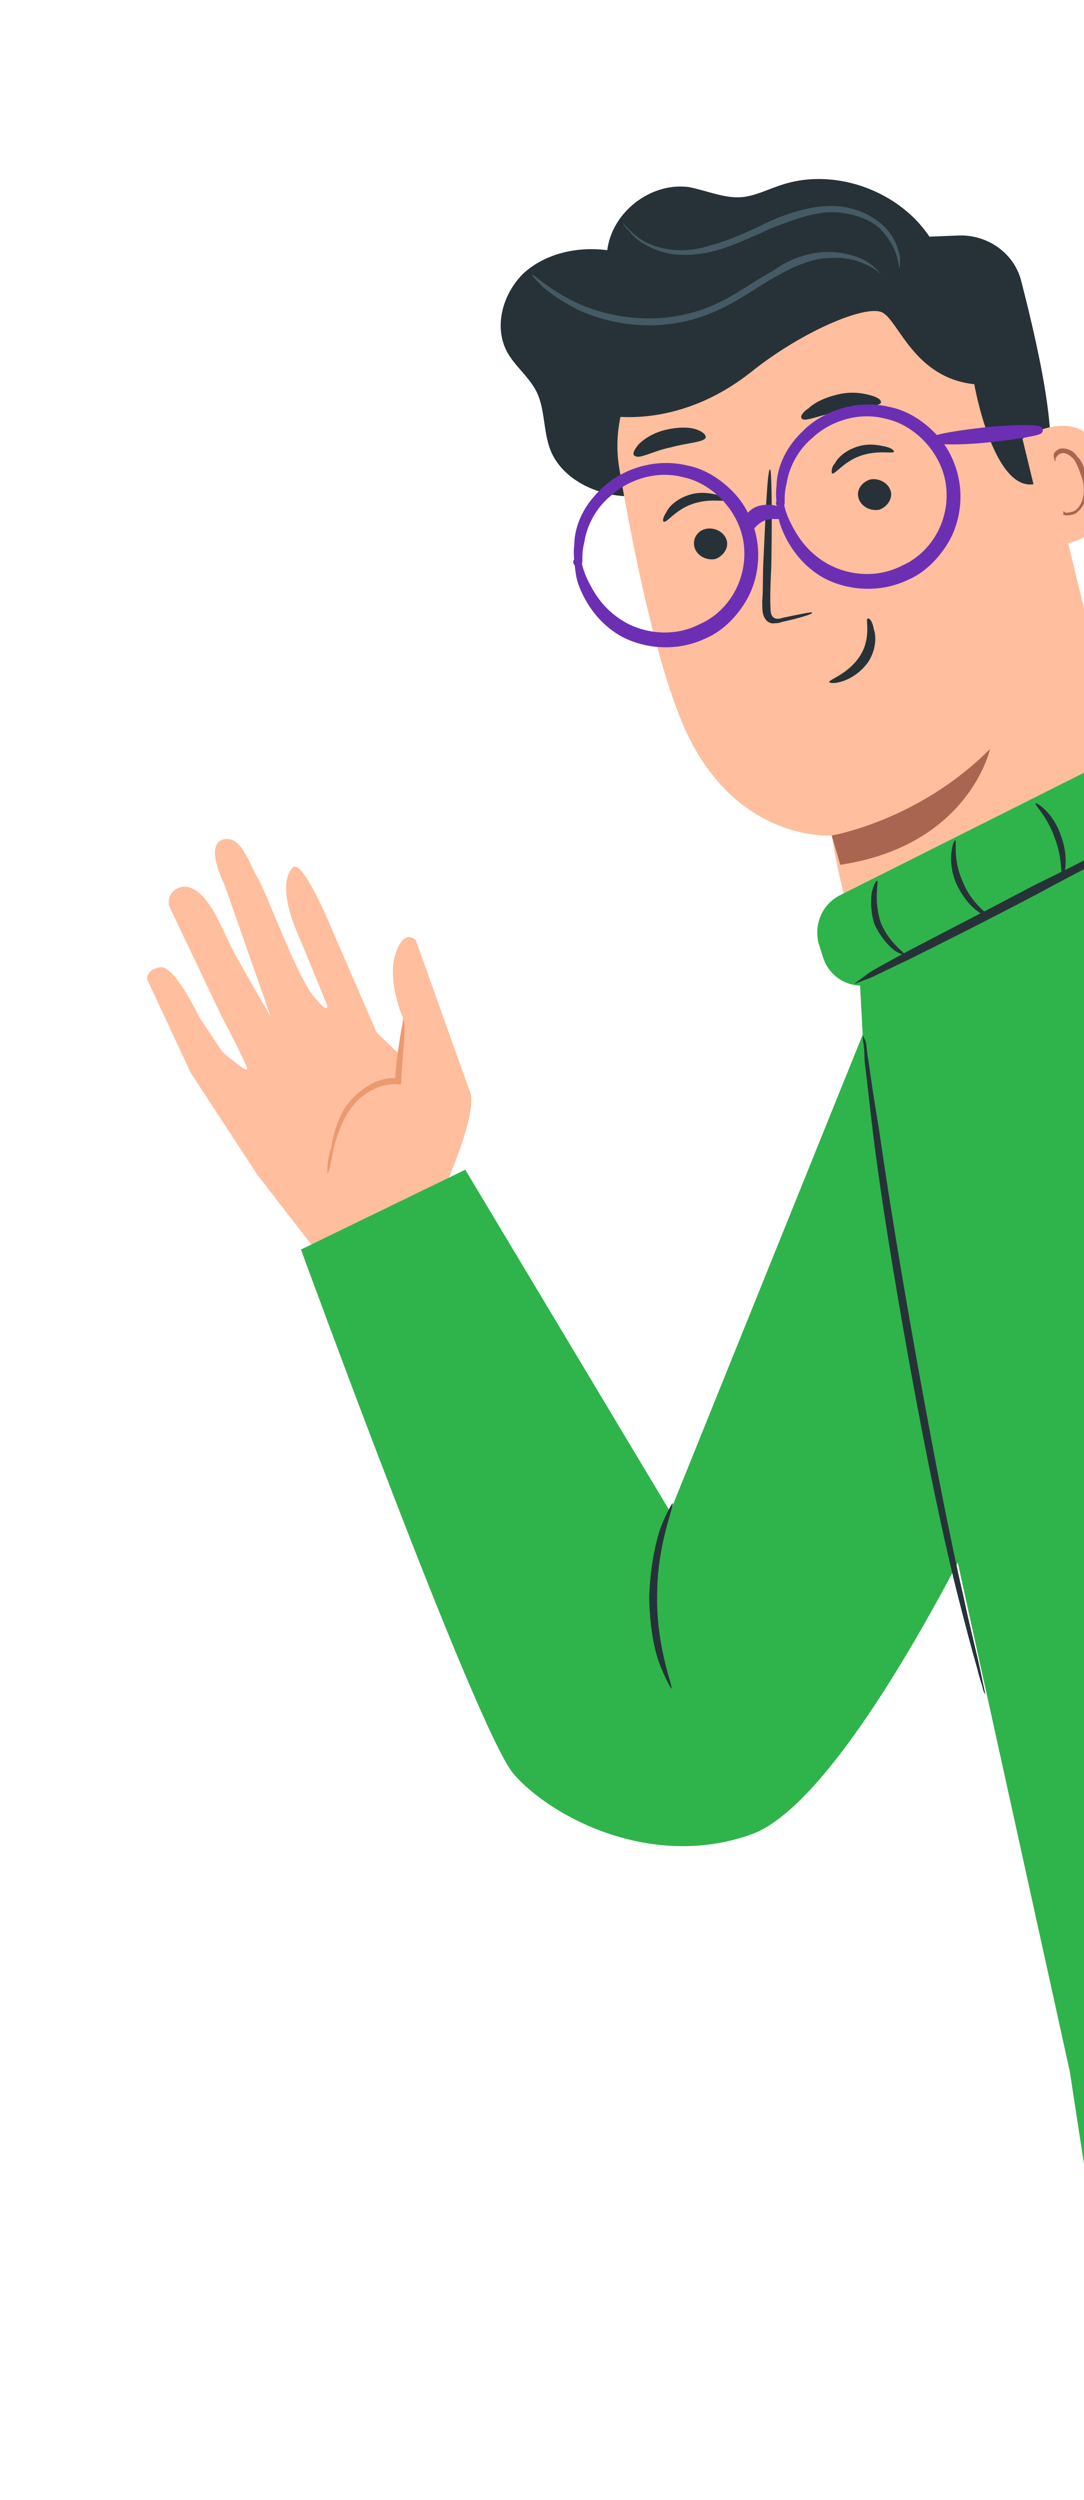 <svg width="138" height="318" viewBox="0 0 138 318" fill="none" xmlns="http://www.w3.org/2000/svg">
<path d="M55.952 152.529C55.952 152.529 60.639 142.563 59.923 139.154L52.939 119.605C52.939 119.605 51.393 117.895 50.289 121.517C49.313 124.942 51.276 129.445 51.276 129.445L51.127 134.391L47.943 131.331L42.355 118.437C42.355 118.437 38.525 109.072 37.269 110.353C36.012 111.633 36.138 114.657 37.802 118.545C39.499 122.595 41.598 127.748 41.598 127.748C41.598 127.748 42.101 129.337 40.061 126.884C37.858 124.465 33.782 113.118 32.791 111.631C31.802 110.145 30.787 106.12 28.387 106.794C25.986 107.467 28.571 112.517 28.571 112.517L34.49 129.409C34.49 129.409 30.752 122.906 30.189 121.838C29.463 120.804 27.996 117.045 26.776 115.267C25.521 113.327 24.18 112.592 23.044 112.83C21.13 113.401 21.505 115.187 21.505 115.187L28.177 129.209C28.177 129.209 31.556 135.618 31.462 135.977C31.402 136.498 28.285 133.762 28.285 133.762L25.315 129.302C25.315 129.302 22.261 122.825 20.441 123.037C18.621 123.25 18.732 124.582 18.732 124.582L24.277 136.468L32.761 149.432L40.204 159.055C40.204 159.055 47.27 156.385 47.663 156.642C47.928 157.095 55.952 152.529 55.952 152.529Z" fill="#FFBE9D"/>
<path d="M41.705 149.249C41.867 149.215 42.116 147.977 42.518 145.859C43.117 143.869 43.999 140.802 46.683 139.053C47.879 138.293 49.144 137.858 50.51 137.91L51.031 137.97L51.091 137.449C51.135 135.237 51.41 133.315 51.462 131.948C51.514 130.581 51.506 129.736 51.344 129.77C51.344 129.77 51.155 130.487 50.941 131.888C50.727 133.289 50.418 135.048 50.28 137.62L50.699 137.193C49.298 136.978 47.709 137.481 46.384 138.437C44.897 139.427 43.837 140.836 43.264 142.143C42.691 143.45 42.314 144.885 42.194 145.927C41.56 147.754 41.671 149.087 41.705 149.249Z" fill="#EB996E"/>
<path d="M110.073 131L85.315 192.295L59.234 148.79L38.316 158.943C38.316 158.943 60.628 220.018 65.366 225.633C70.069 231.086 82.853 237.893 95.627 233.347C108.563 228.768 127.654 187.305 127.654 187.305L110.073 131Z" fill="#2FB44B"/>
<path d="M85.464 214.804C85.789 214.736 83.528 209.618 83.66 202.98C83.629 196.377 85.956 191.313 85.597 191.218C85.597 191.218 84.828 192.397 84.066 194.421C83.339 196.607 82.782 199.605 82.652 203.022C82.684 206.405 83.169 209.524 83.937 211.566C84.704 213.608 85.464 214.804 85.464 214.804Z" fill="#263238"/>
<g opacity="0.3">
<g opacity="0.3">
<g opacity="0.3">
<path opacity="0.3" d="M121.761 200.406C119.087 199.781 117.081 197.49 116.049 194.995C115.017 192.5 114.762 189.672 114.542 187.007C113.788 176.149 113.419 164.702 112.631 153.682L121.488 199.107" fill="black"/>
</g>
</g>
</g>
<g opacity="0.3">
<g opacity="0.3">
<g opacity="0.3">
<path opacity="0.3" d="M84.594 212.275C83.099 212.42 81.724 211.522 80.802 210.359C79.88 209.197 79.574 207.736 79.267 206.275C78.596 200.654 80.948 194.906 85.469 191.415C83.287 197.974 82.642 205.397 84.594 212.275Z" fill="black"/>
</g>
</g>
</g>
<path d="M119.546 32.361C116.374 24.98 107.072 21.086 99.657 23.468C97.899 24.005 96.171 24.942 94.382 25.081C92.195 25.251 89.916 24.223 87.683 23.794C82.834 23.167 77.928 26.96 77.306 31.825C73.467 31.32 69.338 32.242 66.542 34.868C63.761 37.693 62.71 42.19 64.961 45.427C65.865 46.762 67.151 47.867 68.07 49.401C69.448 51.702 69.084 54.741 70.08 57.273C71.567 60.971 75.928 63.041 79.935 63.132C83.942 63.222 87.84 61.916 91.723 60.411" fill="#263238"/>
<path d="M107.188 112.8C106.297 109.056 105.882 106.278 105.882 106.278C105.882 106.278 93.158 107.265 86.751 91.706C83.548 83.926 80.722 70.698 78.876 59.803C77.108 49.904 83.997 40.739 93.891 39.37L127.746 34.937L128.959 40.262L145.439 107.932C147.604 117.8 138.917 124.789 128.887 126.973C119.04 128.941 109.353 122.668 107.188 112.8Z" fill="#FFBE9D"/>
<path d="M105.884 106.278C105.884 106.278 116.939 104.417 126.031 95.282C126.031 95.282 123.381 107.53 106.973 110.007L105.884 106.278Z" fill="#AA6550"/>
<path d="M76.731 52.743C76.731 52.743 85.909 55.042 95.705 47.257C102.108 42.144 110.241 38.703 112.322 39.746C114.403 40.789 116.367 48.063 124.03 48.873C124.03 48.873 126.536 63.13 132.009 61.501C135.923 60.394 132.299 44.619 130.012 35.764C129.137 32.219 125.755 29.873 122.162 29.951L111.594 30.369L98.553 34.994L84.733 39.88L74.338 45.102L76.731 52.743Z" fill="#263238"/>
<path d="M130.166 55.823C130.35 55.608 138.741 50.341 141.074 59.794C143.408 69.247 133.636 69.603 133.421 69.419C133.39 69.02 130.166 55.823 130.166 55.823Z" fill="#FFBE9D"/>
<path d="M135.284 65.06C135.284 65.06 135.483 65.045 135.697 65.229C135.896 65.213 136.493 65.167 136.875 64.937C137.822 64.261 138.295 62.619 137.758 60.854C137.497 60.072 137.237 59.289 136.777 58.522C136.333 57.954 135.706 57.602 135.308 57.632C134.712 57.679 134.544 58.093 134.36 58.308C134.376 58.508 134.391 58.707 134.391 58.707C134.391 58.707 134.177 58.523 134.146 58.124C134.131 57.924 134.115 57.725 134.299 57.51C134.482 57.295 134.864 57.065 135.063 57.049C135.858 56.987 136.684 57.325 137.144 58.092C137.786 58.644 138.063 59.626 138.339 60.608C138.692 62.588 138.235 64.43 136.906 65.336C136.325 65.582 135.728 65.628 135.315 65.459C135.499 65.244 135.284 65.06 135.284 65.06Z" fill="#AA6550"/>
<path d="M79.228 28.264C79.228 28.264 79.672 28.831 80.315 29.384C80.974 30.136 82.244 31.041 84.079 31.5C85.915 31.96 88.117 31.99 90.456 31.206C92.811 30.622 95.318 29.424 97.825 28.226C100.531 27.012 103.268 26.198 105.867 26.197C108.467 26.196 110.747 27.223 112.247 28.512C113.747 29.8 114.268 31.366 114.56 32.547C114.653 33.744 114.485 34.159 114.485 34.159C114.485 34.159 114.439 33.56 114.162 32.578C113.886 31.596 113.181 30.246 111.88 28.942C110.595 27.837 108.33 27.009 105.929 26.995C103.528 26.981 101.006 27.979 98.284 28.993C95.579 30.207 93.072 31.405 90.717 31.989C88.164 32.588 85.763 32.574 83.912 31.915C82.06 31.255 80.79 30.35 80.116 29.399C79.474 28.847 79.228 28.264 79.228 28.264Z" fill="#455A64"/>
<path d="M112.147 34.943C112.147 34.943 111.703 34.375 110.663 33.853C109.622 33.332 107.97 32.657 105.783 32.827C103.581 32.797 101.257 33.78 98.766 35.178C96.274 36.575 93.63 38.587 90.527 39.831C83.938 42.55 77.437 41.248 73.49 39.347C71.409 38.304 69.924 37.215 69.067 36.478C68.195 35.543 67.766 35.175 67.751 34.975C67.934 34.76 69.695 36.831 73.841 38.717C77.773 40.419 84.059 41.537 90.266 39.049C93.37 37.804 95.815 35.808 98.505 34.395C100.583 32.829 103.32 32.015 105.522 32.044C107.725 32.074 109.576 32.734 110.632 33.455C111.688 34.175 112.147 34.943 112.147 34.943Z" fill="#455A64"/>
<path d="M88.448 69.728C88.802 70.749 89.982 71.32 91.054 71.111C92.075 70.756 92.843 69.672 92.488 68.65C92.133 67.629 90.954 67.058 89.882 67.267C88.664 67.527 88.093 68.707 88.448 69.728Z" fill="#263238"/>
<path d="M84.497 66.359C84.89 66.549 85.943 64.875 88.132 64.114C90.32 63.354 92.134 63.868 92.375 63.62C92.471 63.424 92.026 63.088 91.145 62.903C90.263 62.719 89.039 62.491 87.58 62.998C86.267 63.454 85.252 64.297 84.871 65.084C84.44 65.724 84.3 66.263 84.497 66.359Z" fill="#263238"/>
<path d="M109.324 63.453C109.679 64.475 110.858 65.046 111.93 64.837C112.952 64.482 113.72 63.397 113.365 62.376C113.01 61.355 111.83 60.784 110.758 60.993C109.591 61.398 108.969 62.432 109.324 63.453Z" fill="#263238"/>
<path d="M105.912 60.224C106.305 60.414 107.359 58.74 109.547 57.98C111.736 57.219 113.55 57.733 113.791 57.486C113.886 57.289 113.442 56.953 112.56 56.769C111.679 56.585 110.455 56.356 108.996 56.863C107.682 57.319 106.667 58.163 106.287 58.949C105.804 59.444 105.861 60.078 105.912 60.224Z" fill="#263238"/>
<path d="M103.402 77.939C103.351 77.793 101.987 78.104 99.698 78.573C99.114 78.775 98.626 78.782 98.328 78.395C98.029 78.008 98.118 77.323 98.061 76.688C98.043 75.223 98.119 73.561 98.196 71.9C98.305 65.157 98.237 59.784 98.04 59.689C97.698 59.645 97.475 65.119 97.168 71.766C97.092 73.428 97.161 75.039 97.034 76.555C97.091 77.189 96.907 78.071 97.503 78.845C97.801 79.232 98.34 79.372 98.632 79.27C98.974 79.315 99.412 79.162 99.558 79.112C102.14 78.542 103.453 78.085 103.402 77.939Z" fill="#263238"/>
<path d="M110.447 78.686C110.155 78.787 110.966 81.121 109.481 83.436C107.996 85.751 105.465 86.467 105.567 86.759C105.618 86.905 106.303 86.994 107.324 86.639C108.345 86.284 109.703 85.485 110.661 84.007C111.473 82.58 111.6 81.064 111.245 80.043C111.087 79.117 110.738 78.584 110.447 78.686Z" fill="#263238"/>
<path d="M102.065 53.234C102.414 53.767 104.501 52.714 107.133 52.29C109.715 51.72 112.011 51.739 112.151 51.2C112.195 50.858 111.751 50.521 110.673 50.242C109.595 49.963 108.225 49.785 106.569 50.197C105.059 50.558 103.651 51.211 102.928 51.953C102.249 52.352 101.817 52.993 102.065 53.234Z" fill="#263238"/>
<path d="M80.827 57.998C81.468 58.43 83.067 57.384 85.356 56.915C87.596 56.3 89.549 56.275 89.835 55.686C89.879 55.343 89.581 54.956 88.649 54.626C87.717 54.296 86.251 54.315 84.742 54.676C83.232 55.037 82.02 55.785 81.297 56.527C80.72 57.218 80.434 57.808 80.827 57.998Z" fill="#263238"/>
<path d="M99.913 61.472L99.912 61.486L99.908 61.498C99.695 62.319 99.664 62.971 99.661 63.422C99.661 63.504 99.662 63.582 99.662 63.656C99.663 63.778 99.664 63.886 99.659 63.967C99.656 64.031 99.649 64.108 99.624 64.175C99.618 64.192 99.61 64.211 99.598 64.231C99.601 64.249 99.605 64.268 99.609 64.29C99.63 64.403 99.666 64.573 99.727 64.791C99.847 65.227 100.064 65.858 100.448 66.626C101.222 68.173 102.449 70.257 105.028 71.798C107.605 73.338 111.491 73.933 114.92 72.166L114.927 72.162L114.934 72.159C118.578 70.573 121.167 66.482 120.685 61.904C120.225 57.531 116.618 53.884 112.921 53.069L112.921 53.069L112.91 53.066C109.189 52.052 105.511 53.443 103.311 55.486L103.311 55.486L103.301 55.494C101.085 57.334 100.143 59.846 99.913 61.472ZM99.031 63.905C99.045 63.869 99.063 63.84 99.084 63.817C99.04 63.377 98.983 62.636 99.088 61.873C99.104 59.961 99.891 57.362 102.358 55.012C104.637 52.67 108.857 50.971 113.158 51.985C115.314 52.393 117.334 53.654 118.973 55.359C120.627 57.079 121.719 59.483 121.981 61.973C122.243 64.463 121.676 67.041 120.416 69.068C119.167 71.077 117.454 72.731 115.431 73.579C111.433 75.466 106.949 74.682 104.234 72.864C101.523 71.049 100.204 68.462 99.616 66.851C99.317 66.032 99.229 65.196 99.186 64.787L99.186 64.783L99.186 64.781L99.185 64.779L99.185 64.776L99.185 64.774L99.185 64.772L99.184 64.769L99.184 64.767L99.184 64.764L99.184 64.762L99.183 64.76L99.183 64.757L99.183 64.755L99.183 64.753L99.182 64.751L99.182 64.748L99.182 64.746L99.182 64.744L99.181 64.741L99.181 64.739L99.181 64.737L99.181 64.734L99.18 64.732L99.18 64.73L99.18 64.728L99.18 64.725L99.18 64.723L99.179 64.721L99.179 64.719L99.179 64.716L99.179 64.714L99.178 64.712L99.178 64.71L99.178 64.707L99.178 64.705L99.177 64.703L99.177 64.701L99.177 64.698L99.177 64.696L99.177 64.694L99.176 64.692L99.176 64.69L99.176 64.687L99.176 64.685L99.175 64.683L99.175 64.681L99.175 64.679L99.175 64.677L99.174 64.674L99.174 64.672L99.174 64.67L99.174 64.668L99.174 64.666L99.173 64.664L99.173 64.662L99.173 64.659L99.173 64.657L99.172 64.655L99.172 64.653L99.172 64.651L99.172 64.649L99.171 64.647L99.171 64.645L99.171 64.642L99.171 64.64L99.171 64.638L99.17 64.636L99.17 64.634L99.17 64.632L99.17 64.63L99.169 64.628L99.169 64.626L99.169 64.624L99.169 64.622L99.169 64.62L99.168 64.618L99.168 64.616L99.168 64.614L99.168 64.612L99.168 64.61L99.167 64.608L99.167 64.606L99.167 64.604L99.167 64.602L99.167 64.6L99.166 64.598L99.166 64.596L99.166 64.594L99.166 64.592L99.165 64.59L99.165 64.588L99.165 64.586L99.165 64.584L99.165 64.582L99.165 64.58L99.164 64.578L99.164 64.576L99.164 64.574L99.164 64.572L99.163 64.57L99.163 64.568L99.163 64.566L99.163 64.564L99.163 64.563L99.162 64.561L99.162 64.559L99.162 64.557L99.162 64.555L99.162 64.553L99.162 64.551L99.161 64.549L99.161 64.547L99.161 64.546L99.161 64.544L99.16 64.542L99.16 64.54L99.16 64.538L99.16 64.536L99.16 64.534L99.159 64.533L99.159 64.531L99.159 64.529L99.159 64.527L99.159 64.525L99.159 64.524L99.158 64.522L99.158 64.52L99.158 64.518L99.158 64.516L99.158 64.515L99.157 64.513L99.157 64.511L99.157 64.509L99.157 64.507L99.157 64.506L99.156 64.504L99.156 64.502L99.156 64.501L99.156 64.499L99.156 64.497L99.156 64.495L99.155 64.494L99.155 64.492L99.155 64.49L99.155 64.488L99.155 64.487L99.154 64.485L99.154 64.483L99.154 64.482L99.154 64.48L99.154 64.478L99.154 64.477L99.153 64.475L99.153 64.473L99.153 64.472L99.153 64.47L99.153 64.468L99.153 64.466L99.152 64.465L99.152 64.463L99.152 64.462L99.152 64.46L99.152 64.458L99.151 64.457L99.151 64.455L99.151 64.454L99.151 64.452L99.151 64.45L99.151 64.449L99.15 64.447L99.15 64.445L99.15 64.444L99.15 64.442L99.15 64.441L99.15 64.439L99.15 64.438L99.149 64.436L99.149 64.434L99.149 64.433L99.149 64.431L99.149 64.43L99.148 64.428L99.148 64.427L99.148 64.425L99.148 64.424L99.148 64.422L99.148 64.421L99.147 64.419L99.147 64.418L99.147 64.416L99.147 64.415L99.147 64.413L99.147 64.412L99.147 64.41L99.146 64.409L99.146 64.407L99.146 64.406L99.146 64.404L99.146 64.403L99.146 64.401L99.145 64.4L99.145 64.398L99.145 64.397L99.145 64.395L99.145 64.394L99.145 64.393L99.145 64.391L99.144 64.39L99.144 64.388L99.144 64.387L99.144 64.385L99.144 64.384L99.144 64.383L99.144 64.381L99.143 64.38L99.143 64.379L99.143 64.377L99.143 64.376L99.143 64.374L99.143 64.373L99.143 64.372L99.142 64.37L99.142 64.369L99.142 64.368L99.142 64.366L99.142 64.365L99.142 64.364L99.142 64.362L99.141 64.361L99.141 64.36L99.141 64.358L99.141 64.357L99.141 64.356L99.141 64.354L99.141 64.353L99.141 64.352L99.14 64.35L99.14 64.349L99.14 64.348L99.14 64.347L99.14 64.345L99.14 64.344L99.139 64.343L99.139 64.342L99.139 64.34L99.139 64.339L99.139 64.338L99.139 64.337L99.139 64.335L99.139 64.334L99.138 64.333L99.138 64.332L99.138 64.331L99.138 64.329L99.138 64.328L99.138 64.327L99.138 64.326L99.138 64.325L99.138 64.323L99.137 64.322L99.137 64.321L99.137 64.32L99.137 64.319L99.137 64.317L99.137 64.316L99.137 64.315L99.136 64.314L99.136 64.313L99.136 64.312L99.136 64.311L99.136 64.309L99.136 64.308L99.136 64.307L99.136 64.306L99.135 64.305L99.135 64.304L99.135 64.303L99.135 64.302L99.135 64.301L99.135 64.299L99.135 64.298L99.135 64.297L99.135 64.296L99.135 64.295L99.134 64.294L99.134 64.293L99.134 64.292L99.134 64.291L99.134 64.29L99.134 64.289L99.134 64.288L99.134 64.287L99.133 64.286L99.133 64.285L99.133 64.284L99.133 64.283L99.133 64.282L99.133 64.281L99.133 64.28L99.133 64.279L99.133 64.278L99.133 64.277L99.132 64.276L99.132 64.275L99.132 64.274L99.132 64.273L99.132 64.272L99.132 64.271L99.132 64.27L99.132 64.269L99.132 64.268L99.132 64.267L99.132 64.266L99.131 64.265L99.131 64.264L99.131 64.263L99.131 64.263L99.131 64.262L99.131 64.261L99.131 64.26L99.131 64.259L99.131 64.258L99.13 64.257C99.111 64.237 99.089 64.21 99.07 64.18C99.055 64.157 99.036 64.123 99.025 64.081C99.013 64.039 99.005 63.975 99.031 63.905Z" fill="#6C2FB4" stroke="#6C2FB4" stroke-width="0.463"/>
<path d="M74.164 68.913L74.162 68.927L74.159 68.939C73.946 69.76 73.914 70.412 73.912 70.863C73.911 70.945 73.912 71.023 73.912 71.097C73.913 71.219 73.914 71.327 73.91 71.407C73.906 71.472 73.899 71.549 73.875 71.616C73.869 71.633 73.86 71.652 73.849 71.672C73.852 71.69 73.855 71.709 73.859 71.731C73.88 71.844 73.917 72.014 73.977 72.232C74.098 72.668 74.315 73.299 74.698 74.067C75.472 75.614 76.7 77.698 79.278 79.239C81.855 80.779 85.742 81.374 89.171 79.607L89.177 79.603L89.184 79.6C92.828 78.014 95.417 73.923 94.935 69.345C94.475 64.972 90.868 61.325 87.172 60.51L87.172 60.511L87.161 60.508C83.439 59.493 79.761 60.884 77.561 62.927L77.561 62.927L77.552 62.935C75.335 64.775 74.393 67.287 74.164 68.913ZM73.209 71.528C73.195 71.4 73.252 71.305 73.333 71.243C73.29 70.802 73.234 70.069 73.339 69.314C73.354 67.402 74.141 64.803 76.609 62.453C78.887 60.112 83.108 58.412 87.409 59.426C89.564 59.834 91.584 61.095 93.224 62.8C94.878 64.52 95.969 66.925 96.231 69.414C96.493 71.903 95.926 74.482 94.666 76.509C93.418 78.518 91.705 80.172 89.682 81.02C85.684 82.908 81.2 82.123 78.484 80.305C75.773 78.49 74.454 75.903 73.867 74.293C73.568 73.473 73.48 72.637 73.437 72.229L73.436 72.225L73.436 72.222L73.436 72.22L73.436 72.217L73.435 72.215L73.435 72.213L73.435 72.21L73.435 72.208L73.434 72.206L73.434 72.203L73.434 72.201L73.434 72.198L73.433 72.196L73.433 72.194L73.433 72.192L73.433 72.189L73.432 72.187L73.432 72.185L73.432 72.182L73.432 72.18L73.431 72.178L73.431 72.175L73.431 72.173L73.431 72.171L73.43 72.169L73.43 72.166L73.43 72.164L73.43 72.162L73.43 72.159L73.429 72.157L73.429 72.155L73.429 72.153L73.428 72.151L73.428 72.148L73.428 72.146L73.428 72.144L73.428 72.142L73.427 72.139L73.427 72.137L73.427 72.135L73.427 72.133L73.427 72.131L73.426 72.128L73.426 72.126L73.426 72.124L73.425 72.122L73.425 72.12L73.425 72.118L73.425 72.115L73.425 72.113L73.424 72.111L73.424 72.109L73.424 72.107L73.424 72.105L73.424 72.103L73.423 72.1L73.423 72.098L73.423 72.096L73.423 72.094L73.422 72.092L73.422 72.09L73.422 72.088L73.422 72.086L73.421 72.084L73.421 72.081L73.421 72.079L73.421 72.077L73.421 72.075L73.42 72.073L73.42 72.071L73.42 72.069L73.42 72.067L73.419 72.065L73.419 72.063L73.419 72.061L73.419 72.059L73.419 72.057L73.418 72.055L73.418 72.053L73.418 72.051L73.418 72.049L73.418 72.047L73.417 72.045L73.417 72.043L73.417 72.041L73.417 72.039L73.417 72.037L73.416 72.035L73.416 72.033L73.416 72.031L73.416 72.029L73.415 72.027L73.415 72.025L73.415 72.023L73.415 72.021L73.415 72.019L73.415 72.017L73.414 72.015L73.414 72.013L73.414 72.011L73.414 72.009L73.413 72.007L73.413 72.005L73.413 72.004L73.413 72.002L73.413 72L73.412 71.998L73.412 71.996L73.412 71.994L73.412 71.992L73.412 71.99L73.412 71.989L73.411 71.987L73.411 71.985L73.411 71.983L73.411 71.981L73.41 71.979L73.41 71.977L73.41 71.976L73.41 71.974L73.41 71.972L73.41 71.97L73.409 71.968L73.409 71.966L73.409 71.965L73.409 71.963L73.409 71.961L73.408 71.959L73.408 71.957L73.408 71.956L73.408 71.954L73.408 71.952L73.407 71.95L73.407 71.949L73.407 71.947L73.407 71.945L73.407 71.943L73.407 71.942L73.406 71.94L73.406 71.938L73.406 71.936L73.406 71.935L73.406 71.933L73.406 71.931L73.405 71.93L73.405 71.928L73.405 71.926L73.405 71.924L73.405 71.923L73.404 71.921L73.404 71.919L73.404 71.918L73.404 71.916L73.404 71.914L73.403 71.913L73.403 71.911L73.403 71.909L73.403 71.908L73.403 71.906L73.403 71.904L73.403 71.903L73.402 71.901L73.402 71.899L73.402 71.898L73.402 71.896L73.402 71.894L73.401 71.893L73.401 71.891L73.401 71.89L73.401 71.888L73.401 71.886L73.401 71.885L73.4 71.883L73.4 71.882L73.4 71.88L73.4 71.879L73.4 71.877L73.4 71.875L73.399 71.874L73.399 71.872L73.399 71.871L73.399 71.869L73.399 71.868L73.399 71.866L73.398 71.865L73.398 71.863L73.398 71.862L73.398 71.86L73.398 71.859L73.398 71.857L73.397 71.856L73.397 71.854L73.397 71.853L73.397 71.851L73.397 71.85L73.397 71.848L73.397 71.847L73.396 71.845L73.396 71.844L73.396 71.842L73.396 71.841L73.396 71.839L73.396 71.838L73.395 71.837L73.395 71.835L73.395 71.834L73.395 71.832L73.395 71.831L73.395 71.829L73.395 71.828L73.394 71.826L73.394 71.825L73.394 71.824L73.394 71.822L73.394 71.821L73.394 71.82L73.394 71.818L73.393 71.817L73.393 71.815L73.393 71.814L73.393 71.813L73.393 71.811L73.393 71.81L73.393 71.809L73.392 71.807L73.392 71.806L73.392 71.805L73.392 71.803L73.392 71.802L73.392 71.801L73.392 71.799L73.391 71.798L73.391 71.797L73.391 71.795L73.391 71.794L73.391 71.793L73.391 71.791L73.391 71.79L73.391 71.789L73.39 71.788L73.39 71.786L73.39 71.785L73.39 71.784L73.39 71.783L73.39 71.781C73.298 71.738 73.222 71.657 73.209 71.528Z" fill="#6C2FB4" stroke="#6C2FB4" stroke-width="0.463"/>
<path d="M125.854 56.04C124.015 56.233 122.369 56.303 121.177 56.299C120.582 56.297 120.096 56.276 119.755 56.243C119.585 56.226 119.443 56.206 119.339 56.18C119.289 56.168 119.235 56.151 119.188 56.127C119.164 56.115 119.133 56.096 119.103 56.067C119.073 56.038 119.034 55.985 119.026 55.908C119.017 55.825 119.05 55.761 119.077 55.725C119.103 55.69 119.134 55.666 119.155 55.652C119.199 55.621 119.252 55.597 119.301 55.578C119.403 55.538 119.545 55.496 119.715 55.454C120.059 55.368 120.55 55.271 121.146 55.17C122.338 54.967 123.966 54.744 125.699 54.562C127.537 54.368 129.184 54.298 130.376 54.302C130.971 54.304 131.457 54.325 131.798 54.358C131.967 54.375 132.109 54.396 132.213 54.421C132.264 54.434 132.318 54.45 132.365 54.474C132.388 54.486 132.42 54.505 132.449 54.534C132.479 54.563 132.519 54.616 132.527 54.693C132.535 54.771 132.506 54.833 132.48 54.87C132.455 54.905 132.426 54.93 132.405 54.946C132.362 54.977 132.311 55.002 132.263 55.021C132.166 55.061 132.03 55.102 131.868 55.144C131.539 55.228 131.067 55.323 130.484 55.423C129.316 55.624 127.689 55.846 125.854 56.04Z" fill="#6C2FB4" stroke="#6C2FB4" stroke-width="0.463"/>
<path d="M95.009 67.445L94.98 67.421L94.96 67.389L95.155 67.264C94.96 67.389 94.96 67.389 94.96 67.389L94.96 67.389L94.96 67.389L94.959 67.388L94.958 67.386L94.954 67.38C94.951 67.375 94.948 67.369 94.943 67.361C94.934 67.346 94.923 67.324 94.91 67.298C94.885 67.245 94.854 67.171 94.829 67.08C94.78 66.903 94.751 66.653 94.847 66.385C95.009 65.678 95.61 64.951 96.468 64.638L96.468 64.638L96.478 64.634C97.511 64.312 98.391 64.425 98.872 64.601C99.193 64.673 99.408 64.771 99.542 64.915C99.682 65.066 99.7 65.235 99.71 65.335C99.71 65.338 99.711 65.342 99.711 65.345L99.717 65.4L99.698 65.451C99.612 65.678 99.404 65.751 99.235 65.776C99.09 65.798 98.909 65.795 98.728 65.792C98.702 65.792 98.675 65.791 98.649 65.791C98.216 65.786 97.696 65.796 97.157 66.041C96.609 66.29 96.214 66.668 95.918 66.976C95.883 67.013 95.849 67.049 95.815 67.085C95.712 67.195 95.615 67.297 95.534 67.368C95.48 67.414 95.41 67.468 95.33 67.496C95.235 67.529 95.114 67.529 95.009 67.445Z" fill="#6C2FB4" stroke="#6C2FB4" stroke-width="0.463"/>
<path d="M149.331 106.489C149.331 106.489 168.686 109.883 175.565 121.659C179.004 127.546 201.086 171.382 201.086 171.382C201.086 171.382 236.026 257.092 235.525 266.01L145.673 299.786C142.821 297.504 140.935 294.171 140.348 290.566L136.186 263.475L111.027 149.273C110.857 148.461 110.652 147.487 110.644 146.642L109.461 124.858L106.579 115.972L145.818 96.21L149.331 106.489Z" fill="#2FB44B"/>
<path d="M150.233 98.673C149.098 95.691 145.802 94.519 143.016 95.781L106.982 113.853C104.683 115.014 103.665 117.431 104.176 119.866L104.679 121.455C105.557 124.83 109.281 126.421 112.289 124.603L147.82 104.942C150.153 103.944 151.265 101.168 150.233 98.673Z" fill="#2FB44B"/>
<path d="M108.846 125.156C108.846 125.156 109.461 124.857 110.726 124.423C112.119 123.791 113.802 122.929 115.81 121.999C119.954 119.943 125.782 117.025 132.191 113.646C135.233 111.99 137.984 110.565 140.736 109.141C141.838 108.74 142.906 108.176 143.974 107.613C144.427 107.349 144.88 107.084 145.299 106.657C145.427 106.461 145.718 106.23 145.846 106.034C145.974 105.838 146.069 105.479 146.197 105.283C146.479 104.206 146.275 103.232 145.908 102.292C145.575 101.515 145.243 100.737 144.782 100.156C144.022 98.96 143.006 98.156 142.383 97.609C141.759 97.062 141.238 97.002 141.238 97.002C141.076 97.036 142.776 97.866 144.295 100.258C145.054 101.455 145.754 103.172 145.445 104.932C145.291 105.812 144.385 106.341 143.479 106.87C142.574 107.399 141.471 107.8 140.369 108.201C137.78 109.592 134.866 111.051 131.79 112.544C125.381 115.923 119.716 118.807 115.443 121.06C113.469 122.152 111.786 123.014 110.589 123.773C109.427 124.695 108.812 124.994 108.846 125.156Z" fill="#263238"/>
<path d="M109.884 131.717C109.884 131.717 109.79 132.076 109.892 132.563C110.029 133.212 110.037 134.058 110.079 135.066C110.359 137.211 110.682 140.363 111.141 144.165C112.093 151.93 113.787 162.421 115.882 174.015C117.977 185.608 120.191 196.159 122.083 203.558C123.03 207.258 123.839 210.308 124.445 212.384C124.649 213.358 124.982 214.136 125.118 214.785C125.22 215.272 125.451 215.562 125.451 215.562C125.451 215.562 125.383 215.238 125.28 214.751C125.144 214.102 124.974 213.29 124.769 212.316C124.326 210.206 123.517 207.156 122.733 203.422C120.969 195.827 118.95 185.404 116.856 173.81C114.761 162.217 113.033 151.563 111.953 143.994C111.331 140.227 110.88 137.271 110.566 134.964C110.361 133.99 110.353 133.144 110.217 132.495C109.918 131.88 109.884 131.717 109.884 131.717Z" fill="#263238"/>
<path d="M131.822 102.199C131.693 102.395 133.367 103.908 134.271 106.6C135.337 109.257 134.968 111.538 135.293 111.469C135.489 111.598 136.149 109.087 135.048 106.267C134.11 103.413 131.95 102.002 131.822 102.199Z" fill="#263238"/>
<path d="M121.619 106.883C121.457 106.917 121.234 107.472 121.114 108.514C120.994 109.556 121.138 111.051 121.77 112.444C122.401 113.837 123.323 114.999 124.142 115.674C124.962 116.35 125.517 116.572 125.646 116.376C125.774 116.179 123.647 114.931 122.547 112.111C121.284 109.326 121.815 107.011 121.619 106.883Z" fill="#263238"/>
<path d="M111.681 112.019C111.519 112.054 111.262 112.446 110.98 113.522C110.86 114.565 110.808 115.931 111.311 117.521C111.942 118.913 112.864 120.076 113.684 120.751C114.503 121.426 115.187 121.452 115.187 121.452C115.315 121.256 113.189 120.008 112.122 117.35C111.184 114.496 111.878 112.148 111.681 112.019Z" fill="#263238"/>
</svg>
